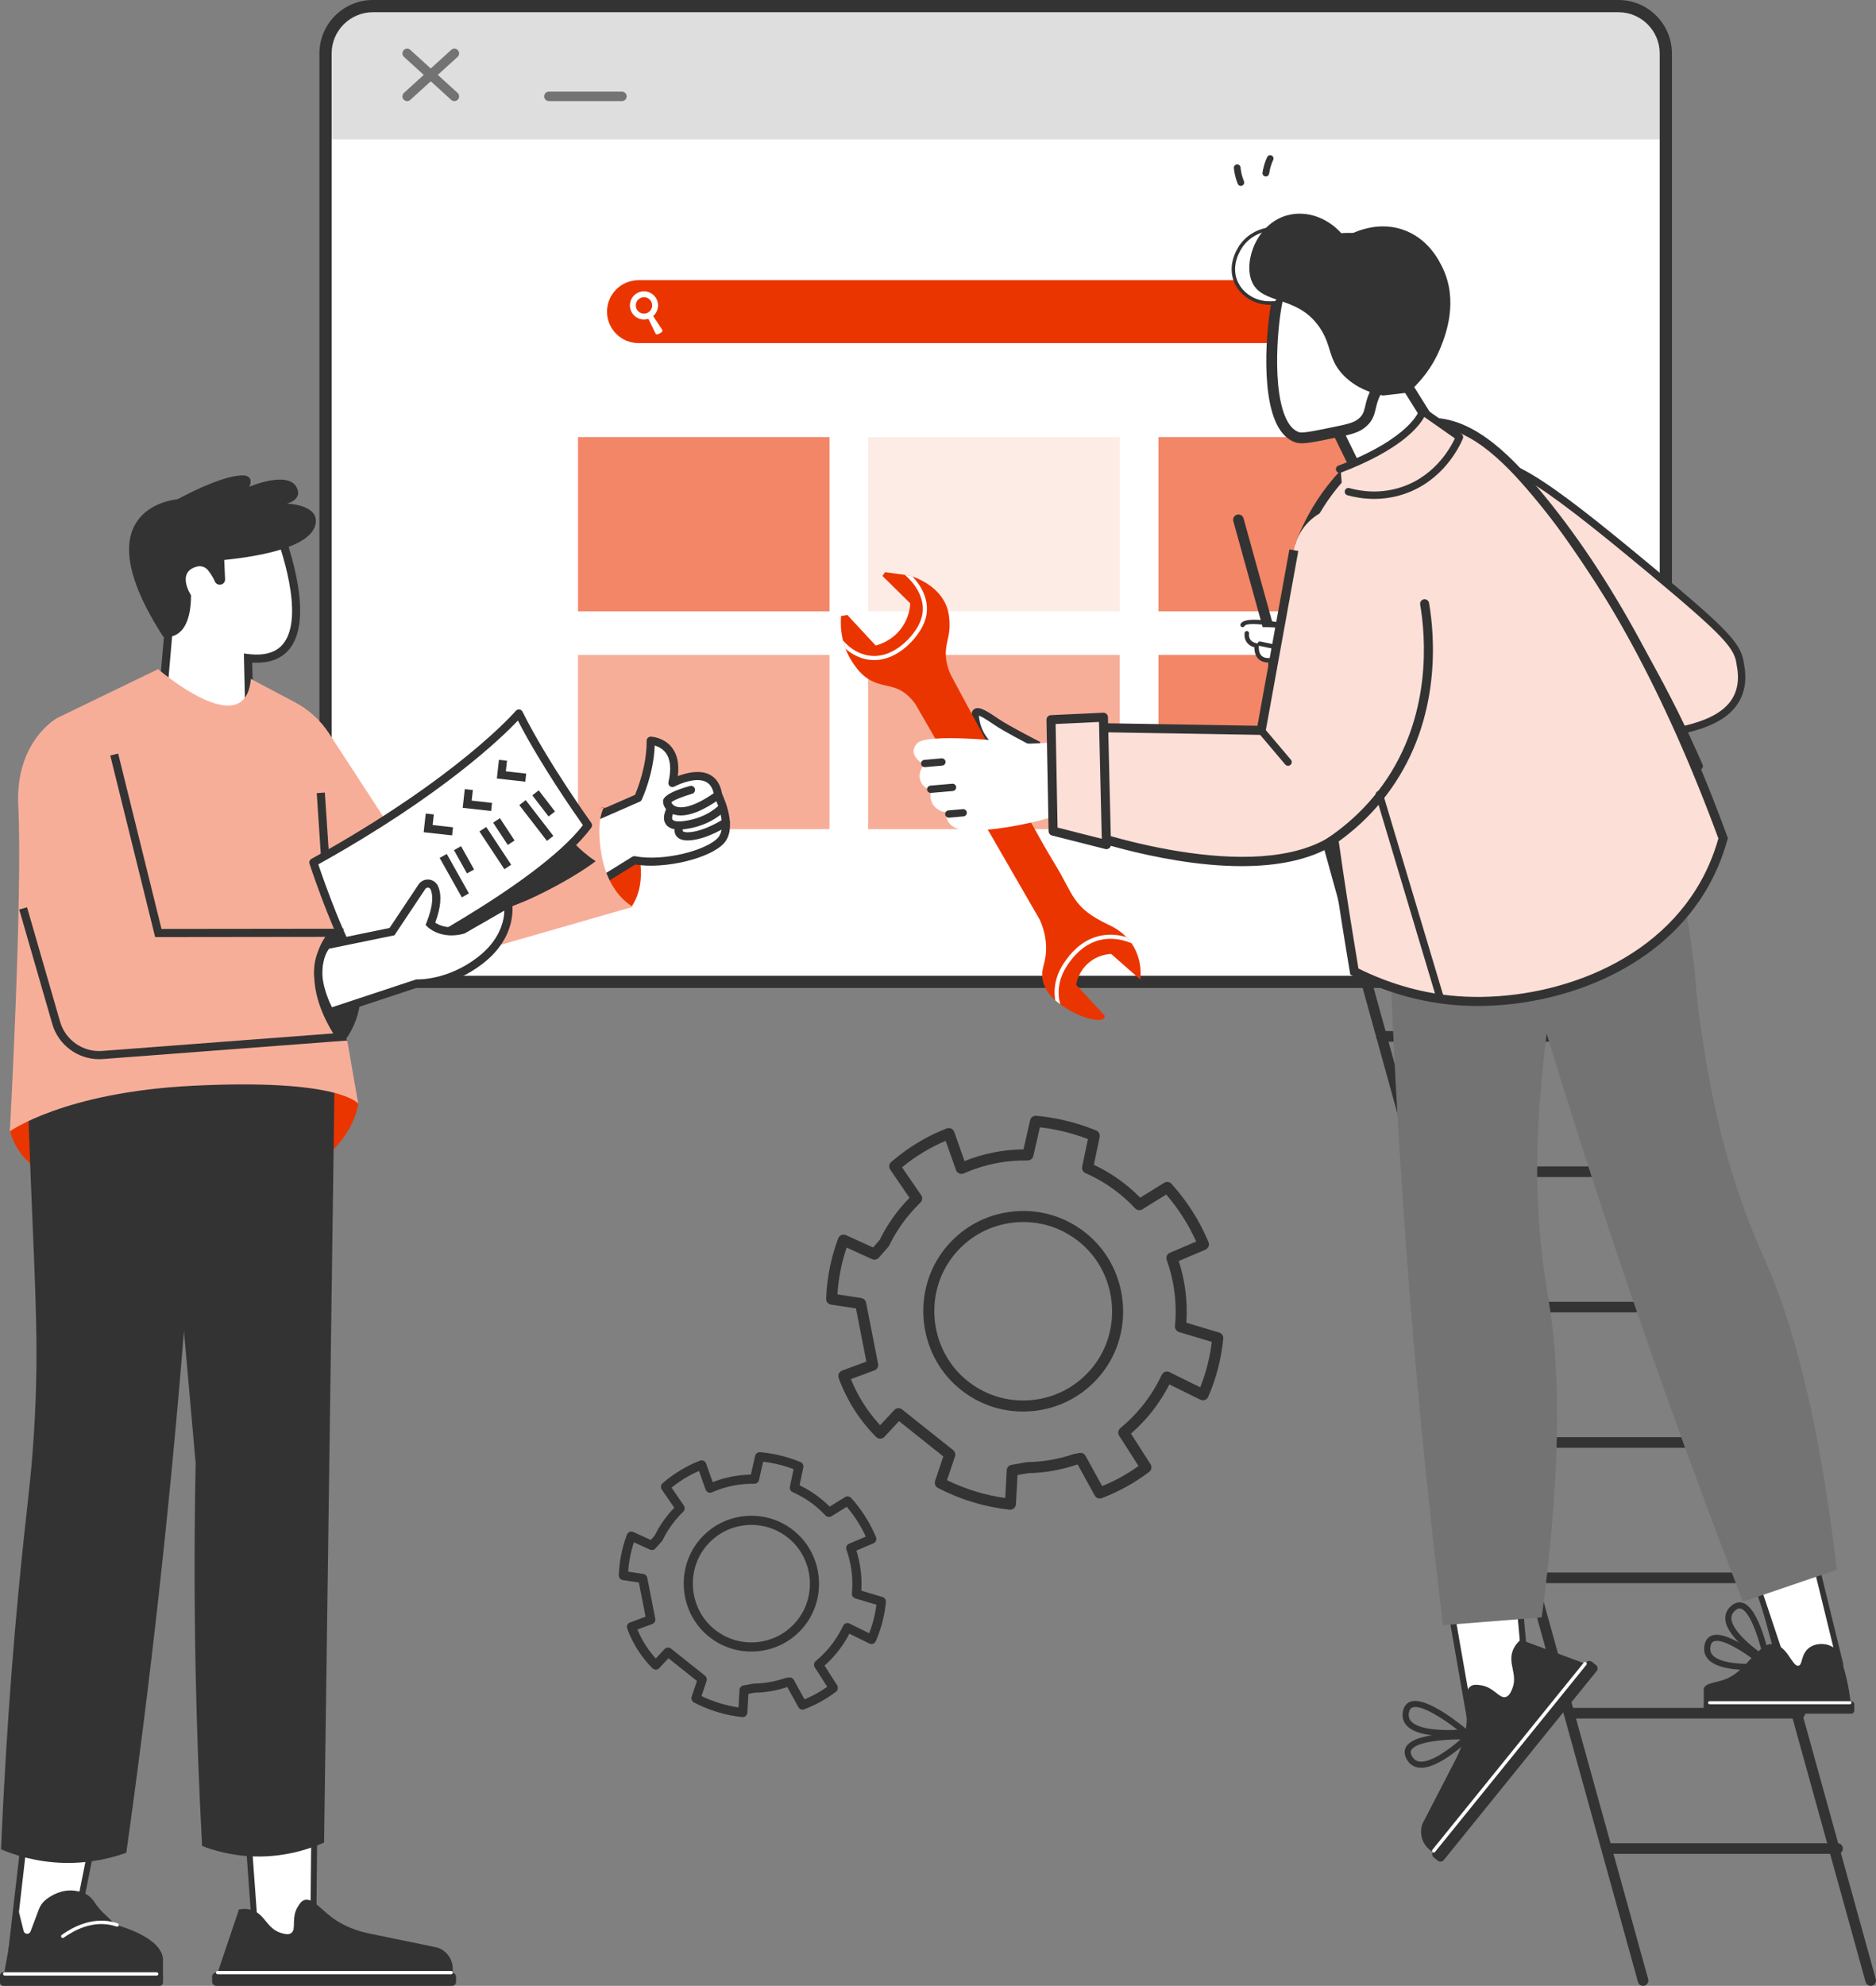 <svg xmlns="http://www.w3.org/2000/svg" id="b" width="623.112" height="659.195" viewBox="0 0 623.112 659.195"><rect x="0" y="0" width="623.112" height="659.195" fill="#808080" stroke="none"/><defs><style>.d{fill:#f7ae99;}.e{fill:#eb3500;}.f,.g{fill:#fff;}.h{fill:#f38666;}.i{fill:#fcdfd6;}.j{fill:#fdece6;}.k{fill:#737373;}.l{fill:#333;}.m{fill:#dedede;}.g{stroke:#333;stroke-miterlimit:10;stroke-width:3.6px;}</style></defs><g id="c"><g><g><rect class="f" x="108.122" y="2.03" width="445.179" height="323.896" rx="15.724" ry="15.724"></rect><path class="m" d="M108.122,17.754v28.509s445.179,0,445.179,0V17.754c0-8.69-7.034-15.724-15.724-15.724H123.846c-8.69,0-15.724,7.034-15.724,15.724Z"></path><path class="k" d="M182.319,33.563h24.255c.867,0,1.569-.703,1.569-1.57,0-.867-.702-1.57-1.569-1.57h-24.255c-.868,0-1.57,.703-1.57,1.57,0,.866,.702,1.57,1.57,1.57Z"></path><path class="k" d="M135.232,33.563c.377,0,.756-.135,1.056-.408l15.695-14.268c.641-.584,.689-1.577,.106-2.218-.585-.64-1.579-.688-2.218-.106l-15.695,14.268c-.641,.584-.689,1.577-.106,2.218,.31,.341,.735,.514,1.162,.514Z"></path><path class="k" d="M150.927,33.563c.427,0,.852-.173,1.162-.514,.583-.642,.535-1.634-.106-2.218l-15.695-14.268c-.641-.582-1.635-.534-2.218,.106-.583,.642-.535,1.634,.106,2.218l15.695,14.268c.3,.273,.679,.408,1.056,.408Z"></path><path class="l" d="M106.093,310.202V17.753C106.093,7.964,114.057,0,123.846,0h413.731c9.789,0,17.753,7.964,17.753,17.753V310.202c0,9.789-7.964,17.753-17.753,17.753H123.846c-9.789,0-17.753-7.964-17.753-17.753ZM123.846,4.059c-7.55,0-13.694,6.143-13.694,13.695V310.202c0,7.551,6.144,13.695,13.694,13.695h413.731c7.551,0,13.694-6.143,13.694-13.695V17.753c0-7.551-6.143-13.695-13.694-13.695H123.846Z"></path><rect class="j" x="288.381" y="145.108" width="83.543" height="57.838"></rect><rect class="h" x="191.985" y="145.108" width="83.543" height="57.838" transform="translate(467.512 348.054) rotate(-180)"></rect><rect class="d" x="288.381" y="217.405" width="83.543" height="57.838" transform="translate(660.305 492.648) rotate(-180)"></rect><rect class="d" x="191.985" y="217.405" width="83.543" height="57.838" transform="translate(467.512 492.648) rotate(-180)"></rect><path class="e" d="M212.067,113.892h236.171c5.767,0,10.443-4.675,10.443-10.443h0c0-5.767-4.676-10.443-10.443-10.443H212.067c-5.767,0-10.443,4.676-10.443,10.443h0c0,5.767,4.676,10.443,10.443,10.443Z"></path><rect class="h" x="384.777" y="145.108" width="83.543" height="57.838" transform="translate(853.097 348.054) rotate(-180)"></rect><rect class="h" x="384.777" y="217.405" width="83.543" height="57.838" transform="translate(853.097 492.648) rotate(-180)"></rect></g><path class="f" d="M219.987,109.524c-1.015-1.533-2.031-3.065-3.046-4.598,.702-.6,1.21-1.393,1.461-2.302,.332-1.203,.175-2.463-.441-3.549-.616-1.085-1.618-1.866-2.821-2.197-1.203-.332-2.463-.175-3.549,.441-1.085,.616-1.866,1.618-2.197,2.821s-.175,2.463,.441,3.549c.86,1.514,2.443,2.364,4.071,2.364,.486,0,.974-.085,1.449-.242,.804,1.658,1.608,3.316,2.413,4.974,.134,.276,.6,.304,1.026,.062l.721-.41c.427-.242,.642-.658,.472-.914Zm-3.462-7.417c-.194,.702-.649,1.286-1.282,1.646-.424,.241-.885,.355-1.341,.355-.95,0-1.873-.496-2.375-1.379-.359-.633-.451-1.368-.257-2.07,.193-.702,.649-1.286,1.282-1.646,.416-.236,.876-.356,1.341-.356,.243,0,.488,.033,.729,.099,.702,.194,1.286,.649,1.645,1.282,.359,.633,.451,1.368,.257,2.07Z"></path><g><path class="l" d="M621.35,659.195c.156,0,.314-.021,.472-.064,.937-.26,1.486-1.231,1.226-2.167L488.648,172.071c-.26-.937-1.232-1.483-2.168-1.226-.937,.26-1.486,1.23-1.226,2.168l134.4,484.892c.216,.781,.924,1.291,1.696,1.291Z"></path><path class="l" d="M545.743,659.195c.156,0,.314-.021,.472-.064,.937-.26,1.486-1.231,1.226-2.167L413.042,172.071c-.26-.937-1.23-1.483-2.167-1.226-.937,.26-1.486,1.23-1.226,2.168l134.4,484.892c.216,.781,.924,1.291,1.696,1.291Z"></path><path class="l" d="M421.318,210.978h76.369c.973,0,1.761-.788,1.761-1.761s-.788-1.761-1.761-1.761h-76.369c-.973,0-1.761,.788-1.761,1.761,0,.973,.788,1.761,1.761,1.761Z"></path><path class="l" d="M433.837,255.912h76.368c.973,0,1.761-.788,1.761-1.761,0-.973-.788-1.761-1.761-1.761h-76.368c-.973,0-1.761,.788-1.761,1.761,0,.973,.788,1.761,1.761,1.761Z"></path><path class="l" d="M446.356,300.847h76.369c.973,0,1.761-.788,1.761-1.761s-.788-1.761-1.761-1.761h-76.369c-.973,0-1.761,.788-1.761,1.761,0,.973,.788,1.761,1.761,1.761Z"></path><path class="l" d="M458.874,345.782h76.369c.973,0,1.761-.788,1.761-1.761,0-.973-.788-1.761-1.761-1.761h-76.369c-.973,0-1.761,.788-1.761,1.761,0,.973,.788,1.761,1.761,1.761Z"></path><path class="l" d="M471.393,390.717h76.368c.973,0,1.761-.789,1.761-1.761,0-.973-.788-1.761-1.761-1.761h-76.368c-.973,0-1.761,.789-1.761,1.761,0,.973,.788,1.761,1.761,1.761Z"></path><path class="l" d="M483.912,435.651h76.369c.973,0,1.761-.789,1.761-1.761,0-.973-.788-1.761-1.761-1.761h-76.369c-.973,0-1.761,.789-1.761,1.761,0,.973,.788,1.761,1.761,1.761Z"></path><path class="l" d="M496.43,480.586h76.369c.973,0,1.761-.789,1.761-1.761,0-.973-.788-1.761-1.761-1.761h-76.369c-.973,0-1.761,.789-1.761,1.761,0,.973,.788,1.761,1.761,1.761Z"></path><path class="l" d="M508.949,525.52h76.368c.973,0,1.761-.789,1.761-1.761,0-.973-.788-1.761-1.761-1.761h-76.368c-.973,0-1.761,.789-1.761,1.761,0,.973,.788,1.761,1.761,1.761Z"></path><path class="l" d="M521.468,570.455h76.369c.973,0,1.761-.789,1.761-1.761,0-.973-.788-1.761-1.761-1.761h-76.369c-.973,0-1.761,.789-1.761,1.761s.788,1.761,1.761,1.761Z"></path><path class="l" d="M533.986,615.39h76.369c.973,0,1.761-.789,1.761-1.761,0-.973-.788-1.761-1.761-1.761h-76.369c-.973,0-1.761,.789-1.761,1.761s.788,1.761,1.761,1.761Z"></path><path class="f" d="M344.251,247.008s-9.565-4.871-13.147-7.297c-3.582-2.427-7.165-4.853-7.182-2.453-.018,2.4,1.138,8.409,7.111,12.053,5.974,3.644,13.147,7.297,13.218-2.303Z"></path><path class="l" d="M330.402,250.345c-6.12-3.734-7.714-9.989-7.692-13.096,.009-1.229,.662-1.755,1.05-1.959,1.596-.842,3.97,.671,8.023,3.418,3.479,2.356,12.923,7.172,13.018,7.22l.667,.34-.005,.749c-.026,3.508-.94,5.715-2.794,6.746-.738,.411-1.56,.589-2.44,.589-2.951,0-6.554-2.01-9.827-4.007Zm.022-9.631c-1.593-1.08-4.13-2.798-5.284-3.164,.064,1.363,.686,7.165,6.523,10.727,2.266,1.383,7.574,4.622,9.826,3.369,1.084-.604,1.441-2.332,1.526-3.909-2.274-1.17-9.51-4.935-12.593-7.023Z"></path><path class="e" d="M279.977,212.54c.209,.907,.5,1.85,.872,2.815,.575,1.526,1.354,3.108,2.409,4.648,1.2,1.745,2.632,3.851,5.331,5.502,4.434,2.715,8.084,1.531,12.228,4.781,1.683,1.333,2.773,2.765,3.383,3.704l41.176,71.343c.849,1.897,1.855,4.745,2.06,8.275,.341,6.039-2.036,7.859-1.021,12.077,.654,2.72,2.31,4.787,4.087,6.368,.56,.502,1.129,.937,1.683,1.333,.887,.644,1.728,1.171,2.417,1.599,4.575,2.867,11.046,4.592,12.128,2.949,.184-.29,.178-.635,.139-.873l-9.432-10.165c.173-.981,.902-4.469,4.081-7.224,3.089-2.684,6.535-2.964,7.558-3.006,3.216,2.834,6.444,5.654,9.66,8.488,0,0,1.068-6.315-2.903-12.023-.491-.705-1.061-1.393-1.696-2.065-1.451-1.479-3.324-2.868-5.742-4.002-12.418-5.836-11.528-9.785-18.43-20.938-6.917-11.167-34.031-61.853-34.031-61.853-1.349-2.776-1.701-5.086-1.775-6.693-.191-4.25,1.476-6.164,1.225-11.036-.069-1.274-.169-3.119-.962-5.22-2.422-6.352-8.99-9.137-11.323-9.942-.448-.162-.732-.24-.813-.262-.352-.101-.526-.131-1.76-.304-1.1-.153-3.004-.409-6.558-.882l-.864,1.245,9.241,9.11c-.081,1.442-.472,4.792-2.836,8.088-3.07,4.267-7.366,5.565-8.652,5.902-3.139-3.384-6.278-6.768-9.418-10.152l-2.096,.38c-.113,1.59-.204,4.577,.636,8.033Z"></path><path class="f" d="M350.283,330.001c.025,.704,.089,1.393,.218,2.052,.56,.502,1.129,.937,1.683,1.333-.311-1.061-.506-2.209-.546-3.432-.179-5.249,2.467-8.987,3.346-10.219l.087-.124c2.845-4.002,6.234-6.542,10.095-7.524,3.44-.879,7.19-.47,10.667,1.045-.491-.705-1.061-1.393-1.696-2.065-3.085-.924-6.302-1.069-9.308-.293-4.176,1.065-7.836,3.78-10.865,8.058l-.086,.125c-.94,1.316-3.797,5.332-3.594,11.045Z"></path><path class="f" d="M279.977,212.54c.209,.907,.5,1.85,.872,2.815,2.306,2.018,5.067,3.333,8.041,3.677,.75,.079,1.483,.106,2.2,.067,7.141-.388,12.173-6.519,13.179-7.851,1.007-1.306,3.344-4.375,3.588-8.462,.238-3.954-1.539-7.997-4.759-11.403-.448-.162-.732-.24-.813-.262-.352-.101-.526-.131-1.76-.304,3.965,3.392,6.223,7.716,5.97,11.884-.213,3.686-2.3,6.422-3.295,7.727-1.044,1.375-6.602,8.12-14.157,7.252-3.496-.396-6.688-2.299-9.066-5.139Z"></path><path class="f" d="M303.433,249.107s.08-1.224,1.218-2.391c3.323-3.408,29.68-.692,37.174,.145h0l20.435-.919,6.996,27.653-20.405-2.193c-4.512,1.276-14.688,3.955-25.213,4.256-2.738,.078-6.471,.024-8.382-2.462-.93-1.209-1.141-2.618-1.173-3.609-.274-.024-2.812-.294-4.228-2.603-1.31-2.137-.621-4.326-.519-4.632-1.949-.455-3.45-1.982-3.819-3.883-.5-2.573,1.349-4.408,1.481-4.535-.788-.488-3.722-2.406-3.565-4.827Z"></path><path class="l" d="M307.141,254.654c.035,0,.071-.002,.107-.005l5.703-.498c.667-.058,1.16-.645,1.102-1.312-.059-.667-.653-1.157-1.312-1.102l-5.704,.498c-.667,.059-1.16,.646-1.102,1.313,.055,.63,.584,1.106,1.206,1.106Z"></path><path class="l" d="M309.126,263.209c.035,0,.07-.002,.105-.005l7.253-.625c.666-.057,1.16-.645,1.103-1.311-.057-.666-.628-1.161-1.311-1.103l-7.252,.625c-.667,.057-1.161,.645-1.103,1.311,.054,.632,.584,1.108,1.206,1.108Z"></path><path class="l" d="M315.141,271.43c.036,0,.074-.002,.111-.005l4.778-.421c.666-.06,1.158-.649,1.097-1.315-.06-.666-.655-1.162-1.315-1.098l-4.78,.421c-.667,.06-1.158,.65-1.097,1.316,.057,.629,.585,1.102,1.205,1.102Z"></path><path class="l" d="M349.617,271.061c.337,0,.668-.156,.88-.451,.376-.524,1.11-2.593-.188-10.474-.097-.588-.653-.99-1.242-.891-.589,.097-.988,.653-.891,1.242,1.151,6.99,.575,8.771,.503,8.956-.272,.475-.146,1.087,.308,1.414,.191,.137,.411,.203,.629,.203Z"></path><path class="l" d="M586.4,552.235c-.52-.325-12.732-8.026-13.327-14.588-.156-1.727,.452-3.23,1.807-4.465,1.621-1.479,3.098-1.416,4.048-1.098,5.451,1.796,8.66,17.327,9.009,19.091,.078,.397-.087,.804-.42,1.034-.173,.12-.375,.18-.577,.18-.187,0-.374-.052-.538-.155Zm-10.15-17.55c-.872,.795-1.249,1.704-1.151,2.779,.347,3.833,6.38,8.876,10.307,11.657-1.47-6.149-4.254-14.162-7.115-15.106-.135-.045-.298-.083-.489-.083-.39,0-.901,.161-1.552,.754Z"></path><path class="l" d="M567.468,550.91c-1.194-1.259-1.649-2.814-1.352-4.622,.355-2.163,1.552-3.028,2.494-3.373,5.391-1.972,17.54,8.221,18.908,9.388,.308,.264,.431,.684,.311,1.072-.119,.387-.456,.667-.86,.711-.243,.027-2.67,.287-5.79,.287-4.705,0-10.984-.592-13.711-3.464Zm1.84-6.086c-.407,.15-.973,.497-1.186,1.792-.191,1.165,.077,2.111,.82,2.894,2.648,2.791,10.506,3.008,15.315,2.752-4.966-3.912-12.128-8.468-14.949-7.437Z"></path><path class="f" d="M599.469,504.147l11.865,48.478c-1.573,4.651-5.607,7.802-9.777,7.851-5.534,.065-10.907-5.334-10.584-12.352-5.608-16.791-11.217-33.582-16.825-50.373l25.322,6.396Z"></path><path class="l" d="M593.682,557.918c-2.446-2.533-3.772-6.043-3.653-9.659l-16.771-50.21c-.109-.326-.031-.684,.202-.935,.233-.252,.584-.354,.917-.272l25.322,6.396c.337,.086,.599,.349,.681,.687l11.865,48.478c.042,.172,.035,.354-.023,.524-1.673,4.943-6.055,8.433-10.655,8.487-.036,.001-.073,.001-.109,.001-2.796,0-5.625-1.27-7.777-3.497Zm5.011-52.999l-23.112-5.839,16.282,48.747c.037,.11,.053,.225,.048,.341-.146,3.164,.991,6.243,3.121,8.446,1.799,1.862,4.137,2.925,6.427,2.925h.087c3.741-.045,7.33-2.894,8.812-6.961l-11.665-47.659Z"></path><rect class="l" x="565.914" y="564.692" width="49.985" height="4.165" rx="1.01" ry="1.01"></rect><path class="l" d="M607.568,566.775h-41.654c0-1.736,0-3.471,0-5.207,0-.536-.088-.733,0-1.041,.508-1.773,3.666-1.96,6.235-2.774,1.858-.589,4.446-1.834,7.2-4.8,5.046-5.433,6.871-6.868,8.368-7.16,.317-.062,.708-.09,1.232-.04,4.723,.455,6.35,7.578,8.4,7.2,1.457-.269,.739-3.884,3.6-6,1.856-1.373,4.075-1.269,4.8-1.2,2.734,.261,4.398,1.964,4.8,2.4,.812,2.104,1.595,4.445,2.277,7.01,1.138,4.28,1.735,8.212,2.03,11.613h-7.289Z"></path><path class="f" d="M567.837,565.713h46.62c.276,0,.5-.224,.5-.5,0-.277-.224-.5-.5-.5h-46.62c-.276,0-.5,.224-.5,.5,0,.277,.224,.5,.5,.5Z"></path><path class="f" d="M479.891,522.67l9.317,53.289c3.586,3.933,8.961,5.305,13.123,3.539,5.522-2.343,8.507-10.041,5.132-16.868-1.739-19.11-3.479-38.219-5.218-57.329l-22.354,17.369Z"></path><path class="l" d="M488.457,576.645c-.13-.143-.217-.32-.25-.511l-9.317-53.289c-.065-.37,.08-.746,.377-.977l22.354-17.369c.294-.227,.689-.279,1.029-.13,.341,.149,.574,.471,.608,.84l5.201,57.143c1.692,3.538,1.904,7.6,.577,11.178-1.182,3.189-3.481,5.705-6.307,6.905-1.324,.561-2.753,.831-4.209,.831-3.594,0-7.35-1.647-10.063-4.621Zm-7.459-53.547l9.16,52.389c3.241,3.393,8.043,4.662,11.777,3.075,2.313-.981,4.207-3.074,5.195-5.739,1.155-3.114,.945-6.665-.577-9.743-.056-.111-.09-.233-.101-.357l-5.049-55.478-20.403,15.854Z"></path><path class="l" d="M488.507,559.726c-2.28,1.506-1.183,5.861-1.293,10.57-.073,3.116-.703,7.65-3.423,13.202-3.777,7.305-7.554,14.611-11.331,21.916-.226,.625-.797,2.459-.176,4.688,.42,1.508,1.299,2.888,2.575,3.921l2.756,2.23,51.121-63.177-23.638-8.754c-1.557,1.318-2.252,2.61-2.599,3.495-1.784,4.545,1.791,8.055-.248,12.867-.466,1.1-1.016,2.331-2.13,2.632-2.234,.605-3.886-3.331-8.44-3.925-1.12-.146-2.228-.291-3.175,.335Z"></path><path class="l" d="M467.308,572.878c-1.197-1.256-1.654-2.811-1.36-4.621,.352-2.165,1.548-3.031,2.489-3.376,5.386-1.982,17.552,8.195,18.922,9.362,.309,.262,.431,.683,.313,1.071-.118,.387-.456,.667-.858,.712-.245,.028-2.713,.295-5.872,.295-4.695,0-10.917-.592-13.633-3.444Zm1.83-6.088c-.407,.149-.972,.498-1.183,1.793-.189,1.165,.08,2.111,.824,2.892,2.654,2.789,10.517,2.99,15.319,2.731-4.973-3.907-12.136-8.451-14.961-7.416Z"></path><path class="l" d="M471.156,586.751c-1.717-.243-3.04-1.179-3.932-2.781-1.066-1.916-.666-3.336-.142-4.192,2.998-4.893,18.851-4.458,20.648-4.392,.405,.015,.763,.268,.91,.646,.148,.379,.057,.808-.231,1.092-.417,.412-9.851,9.688-16.379,9.688-.298,0-.591-.02-.875-.061Zm-2.34-5.91c-.226,.369-.453,.994,.185,2.14,.574,1.031,1.372,1.606,2.44,1.758,3.818,.525,10.102-4.177,13.709-7.361-6.323,.021-14.761,.894-16.334,3.463Z"></path><rect class="l" x="461.412" y="582.406" width="83.527" height="4.515" rx="1.36" ry="1.36" transform="translate(1274.195 561.279) rotate(128.979)"></rect><path class="f" d="M476.215,614.958c.165,0,.328-.071,.44-.21l50.286-62.145c.196-.243,.158-.598-.084-.793-.242-.2-.597-.161-.794,.083l-50.287,62.145c-.196,.243-.158,.598,.084,.793,.104,.085,.23,.126,.354,.126Z"></path><path class="k" d="M490.14,261.158c11.499,42.51,24.584,86.743,39.502,132.442,15.866,48.602,32.434,94.656,49.282,138.089,10.391-3.54,20.783-7.079,31.174-10.619-6.305-53.798-15.623-84.015-23.513-101.975-1.842-4.194-6.864-15.133-11.624-30.831-5.523-18.213-8.007-33.967-9.701-44.954-2.76-17.904-1.292-15.732-3.965-33.089-3.302-21.436-5.471-34.822-13.039-49.779-5.354-10.58-11.51-18.193-15.603-22.742-14.171,7.82-28.341,15.639-42.512,23.459Z"></path><path class="k" d="M460.024,255.403c.646,44.033,2.403,90.128,5.575,138.095,3.374,51.015,8.056,99.734,13.658,145.982,10.944-.864,21.887-1.728,32.831-2.592,7.175-53.689,5.606-85.271,2.396-104.623-.75-4.519-2.914-16.36-3.651-32.747-.855-19.012,.628-34.893,1.699-45.957,1.746-18.031,2.633-15.564,4.328-33.044,2.094-21.588,3.297-35.095-.344-51.458-2.575-11.574-6.661-20.472-9.504-25.891-15.663,4.078-31.326,8.157-46.988,12.235Z"></path><path class="l" d="M564.22,266.039s9.469,2.558,7.701,11.894c-1.768,9.336-56.68,33.752-56.68,33.752l-70.347-154.516c8.241-1.986,16.481-3.972,24.722-5.958,15.936-3.841,32.479,3.405,40.462,17.723,18.047,32.369,36.095,64.737,54.142,97.106Z"></path><path class="f" d="M458.401,231.546c-5.308-4.121-11.393-8.738-11.393-8.738l-17.857-1.409c-1.916-.151-3.138,2.003-2.025,3.57h0c.617,.869,1.564,1.448,2.619,1.602l14.036,2.045,12.519,10.13h0c3.64-.339,4.99-4.959,2.101-7.201Z"></path><path class="f" d="M461.577,234.998c-.422-.819-19.137-15.021-19.137-15.021l-17.857-1.409c-1.916-.151-3.138,2.003-2.025,3.57h0c.617,.869,1.564,1.448,2.619,1.602l14.036,2.045,12.519,10.13,9.845-.918Z"></path><path class="f" d="M456.986,230.107c-.422-.819-19.137-15.021-19.137-15.021l-17.857-1.409c-1.916-.151-3.138,2.003-2.025,3.57h0c.617,.869,1.564,1.448,2.619,1.602l14.036,2.045,12.519,10.13,9.845-.918Z"></path><path class="l" d="M448.868,231.602c.244,0,.483-.121,.624-.343,.219-.344,.116-.8-.228-1.018l-15.196-9.629-11.421-1.78c-.401-.058-.781,.213-.843,.616-.063,.403,.213,.781,.616,.843l11.117,1.732,14.937,9.465c.122,.078,.259,.115,.394,.115Z"></path><path class="f" d="M456.867,246.441c-.944-.022-1.942-.088-2.986-.224-6.971-.898-11.963-4.09-14.496-6.009-5.227-2.905-13.837-8.514-12.906-10.973,.523-1.399,4.121-1.739,6.578-1.315,2.899,.497,4.772,2.041,6.399,2.685l.004,.008s.008-.004,.021,0c.779,.324,1.513,.423,2.264,.088,.049-.025,.094-.038,.143-.084,2.096,.185,5.318,.868,8.794,3.089,4.464,2.852,7.034,8.608,6.185,12.735Z"></path><path class="f" d="M466.095,233.708l-25.416-23.188c-21.842-3.641-25.875-2.291-26.387-.922-.412,1.101,.024,2.06,.024,2.06,.728,1.6,3.224,1.891,4.145,2.011,3.603,.468,10.127,1.804,19.032,3.747,.231,.635,.567,1.547,.986,2.638,.615,1.603,1.474,3.775,2.451,6.049,1.126,2.621,2.899,5.47,6.248,11.126,2.635,4.45,3.376,7.334,5.907,8.542,1.717,.82,3.507,.884,3.507,.883,1.402,.05,2.526-.255,3.209-.497,.825-.404,4.405-2.27,5.893-6.5,.906-2.575,.62-4.842,.4-5.951Z"></path><path class="l" d="M443.932,231.66c.114,0,.229-.026,.337-.082,.362-.187,.505-.632,.318-.994l-5.899-11.454c-.724-1.405-2.026-2.397-3.572-2.721l-16.502-3.462c-.403-.082-.79,.172-.874,.571-.084,.399,.172,.79,.571,.874l16.502,3.462c1.11,.233,2.044,.944,2.563,1.952l5.899,11.454c.131,.254,.389,.4,.657,.4Z"></path><path class="l" d="M464.894,230.992c.195,0,.389-.077,.534-.228,.282-.295,.271-.762-.024-1.044-2.111-2.014-20.73-19.689-24.546-20.12-.827-.093-2.714-.478-5.102-.965-14.29-2.913-22.297-4.022-23.675-1.54-.198,.356-.07,.806,.286,1.004,.356,.198,.806,.069,1.004-.287,1.117-2.006,16.354,1.1,22.09,2.27,2.424,.495,4.339,.885,5.231,.986,2.5,.282,15.858,12.246,23.691,19.72,.143,.137,.326,.204,.51,.204Z"></path><path class="l" d="M455.041,246.831c1.161,0,1.829-.125,1.918-.143,.399-.08,.657-.467,.578-.866-.078-.399-.467-.664-.865-.582-.072,.012-7.2,1.29-17.423-5.643-.979-.664-2.06-1.369-3.168-2.091-3.562-2.323-10.193-6.647-9.657-8.029,.234-.605,2.439-.995,4.718-.833,1.467,.104,2.436,.496,4.04,1.146,.428,.173,.896,.363,1.423,.567,2.238,.867,4.592,1.62,6.997,2.24l9.124,2.394c.394,.101,.798-.132,.902-.527,.103-.394-.132-.798-.527-.902l-9.127-2.394c-2.353-.606-4.651-1.342-6.836-2.188-.519-.201-.98-.387-1.402-.558-1.68-.681-2.789-1.131-4.49-1.251-1.258-.091-5.425-.223-6.199,1.773-.903,2.33,3.261,5.256,10.227,9.799,1.1,.717,2.173,1.417,3.146,2.077,7.706,5.226,13.71,6.011,16.62,6.011Z"></path><path class="l" d="M425.782,224.569c.332,0,.634-.226,.716-.564,.097-.396-.146-.795-.541-.892-.655-.161-2.479-.83-3.044-1.978-.252-.511-.233-1.08,.058-1.738,.112-.254,.072-.55-.104-.766-.176-.215-.459-.314-.73-.253-.016,.002-1.86,.38-3.012-.613-.761-.657-1.092-1.812-.987-3.43,.026-.393-.262-.737-.654-.782-.298-.036-2.933-.441-2.613-3.278,.046-.405-.246-.771-.651-.816-.396-.044-.77,.245-.816,.651-.257,2.275,.841,3.501,1.808,4.129,.509,.331,1.033,.526,1.431,.639-.004,1.791,.509,3.139,1.527,4.013,.99,.85,2.23,1.036,3.121,1.038-.09,.654,.01,1.278,.3,1.864,.988,2.002,3.894,2.726,4.017,2.756,.059,.015,.117,.021,.175,.021Z"></path><path class="i" d="M511.139,212.433s.004,.011,.023,.03c4.981,3.944,9.556,7.377,13.094,9.949,10.973,5.604,28.88,9.594,53.901-.77-.01-.224-.031-.444-.052-.664-.657-6.323-3.893-10.141-29.551-31.511-39.521-32.91-48.855-38.013-59.978-35.895-2.459,.472-11.928,2.279-14.719,8.866-5.462,12.921,18.61,35.16,37.282,49.994Z"></path><path class="l" d="M529.5,226.282c2.747,0,7.841-.599,16.881-3.282,.649-.193,1.02-.875,.827-1.525-.193-.649-.875-1.019-1.525-.827-14.324,4.251-18.043,3.023-18.079,3.01-.62-.223-1.325,.073-1.574,.681-.249,.608,.002,1.294,.598,1.569,.165,.076,.936,.374,2.872,.374Z"></path><path class="i" d="M525.478,202.63c-18.629,4.801-37.259,9.601-55.888,14.402,3.59,11.031,7.18,22.062,10.77,33.093,25.478-1.154,46.65-3.265,62.654-5.246,15.504-1.919,29.993-4.19,34.267-13.993,1.603-3.676,1.33-7.405,.818-10.045-2.74-3.859-7.356-9.211-14.511-13.429-16.525-9.742-33.779-5.885-38.109-4.782Z"></path><path class="l" d="M544.912,227.229c.707,0,1.413-.024,2.117-.073,.676-.047,1.185-.633,1.138-1.31-.047-.676-.627-1.176-1.31-1.138-18.993,1.315-40.552-17.771-40.768-17.964-.504-.452-1.281-.41-1.732,.095-.452,.504-.41,1.28,.095,1.732,.879,.788,21.05,18.657,40.459,18.657Z"></path><path class="l" d="M468.019,216.171l34.8-8.968c-24.06-20.345-34.185-35.562-30.092-45.243,2.017-4.762,7.267-7.989,15.619-9.593,11.896-2.264,22.156,3.817,60.992,36.158,25.077,20.886,29.134,25.194,29.948,32.003l.015,.08c.776,4,.474,7.623-.898,10.769-4.414,10.125-18.571,12.657-35.24,14.72-20.391,2.524-41.503,4.292-62.749,5.254l-.933,.042-11.462-35.222Zm108.848,4.791c-.629-5.643-3.387-9.138-29.099-30.552-40.096-33.389-48.604-37.604-58.975-35.63-9.32,1.79-12.653,5.414-13.806,8.137-3.672,8.686,7.128,23.879,31.233,43.937l1.842,1.533-36.901,9.509,10.075,30.962c20.868-.968,41.597-2.715,61.627-5.195,15.909-1.969,29.396-4.327,33.293-13.265,1.138-2.612,1.404-5.654,.789-9.046l-.078-.387Z"></path><path class="f" d="M471.926,212.04c2.993,14.211,5.987,28.423,8.98,42.634l-18.261,.776c-2.774-11.954-5.548-23.909-8.322-35.863,5.867-2.515,11.735-5.031,17.602-7.546Z"></path><path class="l" d="M452.896,218.862l19.921-8.54,9.587,45.516-20.725,.88-8.784-37.856Zm18.138-5.105l-15.283,6.552,7.859,33.871,15.797-.67-8.373-39.752Z"></path><path class="i" d="M572.335,278.273c-1.097,4.025-3.236,10.466-7.526,17.418-17.019,27.578-53.228,39.436-83.302,36.268-7.174-.756-18.53-2.843-31.66-9.448-3.554-21.167-6.848-43.071-9.804-65.684-3.42-26.161-6.16-51.533-8.326-76.042,2.23-5.904,6.621-15.273,15.22-24.196,5.207-5.403,14.663-15.216,26.296-16.296,13.653-1.268,25.703,9.911,36.835,23.128,30.055,35.682,50.428,82.631,62.266,114.852Z"></path><path class="l" d="M564.396,255.553c.163,0,.329-.033,.488-.102,.622-.27,.907-.993,.636-1.614-21.304-49.04-51.862-88.033-52.168-88.421-.418-.532-1.191-.624-1.723-.203-.531,.42-.623,1.191-.203,1.723,.304,.386,30.672,39.142,51.845,87.878,.2,.462,.652,.738,1.126,.738Z"></path><path class="l" d="M478.394,332.642c.117,0,.235-.016,.352-.052,.649-.195,1.018-.878,.824-1.527l-20.248-67.671c-.195-.649-.88-1.017-1.527-.824-.649,.195-1.018,.878-.824,1.527l20.248,67.671c.159,.532,.647,.875,1.175,.875Z"></path><path class="l" d="M481.35,333.451c-10.987-1.157-21.813-4.387-32.178-9.6l-.68-.342-.126-.751c-3.651-21.743-6.952-43.86-9.812-65.737-3.292-25.177-6.095-50.782-8.333-76.105l-.03-.341,.121-.321c3.534-9.36,8.764-17.672,15.546-24.709,5.26-5.458,15.049-15.615,27.236-16.747,14.865-1.383,27.616,11.182,38.122,23.656,23.733,28.176,44.77,66.969,62.528,115.301l.165,.449-.126,.463c-1.73,6.345-4.319,12.339-7.697,17.811-16.29,26.397-48.623,37.457-75.289,37.457-3.246,0-6.409-.164-9.447-.484Zm27.57-169.064c-10.005-11.879-22.046-23.861-35.548-22.6-11.076,1.028-20.363,10.664-25.354,15.842-6.419,6.66-11.388,14.519-14.775,23.366,2.228,25.169,5.017,50.614,8.288,75.636,2.822,21.588,6.075,43.412,9.669,64.876,9.832,4.851,20.077,7.864,30.463,8.957,27.099,2.857,64.276-7.057,81.867-35.563,3.145-5.096,5.576-10.667,7.228-16.565-17.601-47.794-38.405-86.128-61.839-113.95Z"></path><path class="i" d="M429.752,182.631l-10.85,59.81-67.748-1.112,1.066,32.501s67.939,26.003,94.823,1.857c20.856-18.733,25.675-68.288,26.788-89.568,.427-8.168-4.706-15.733-12.576-17.959-4.955-1.402-11.335-1.756-19.134,.612-6.392,1.94-11.175,7.286-12.367,13.858Z"></path><path class="l" d="M440.147,282.046c.276,0,.556-.076,.806-.236,8.277-5.279,15.279-11.871,20.813-19.592,17.166-23.948,14.737-51.369,12.895-62.046-.141-.816-.917-1.369-1.734-1.224-.817,.141-1.365,.917-1.224,1.734,1.777,10.306,4.128,36.761-12.377,59.788-5.31,7.408-12.035,13.737-19.988,18.809-.698,.446-.904,1.374-.458,2.073,.287,.449,.772,.694,1.267,.694Z"></path><path class="l" d="M427.826,254.21c.28,0,.561-.096,.792-.291,.517-.438,.581-1.212,.144-1.729l-8.923-10.541c-.436-.517-1.211-.582-1.729-.144-.517,.438-.581,1.212-.144,1.729l8.923,10.541c.243,.286,.589,.434,.937,.434Z"></path><path class="l" d="M349.603,239.804l1.152,35.077,.924,.348c1.896,.732,32.581,12.288,60.746,12.288,11.388,0,22.357-1.884,30.853-7.164-.156-1.08-.312-2.172-.468-3.264-25.921,17.544-81.266-1.476-89.127-4.32l-.972-29.917,67.442,1.116,11.076-61.07c-.984-.18-1.968-.36-2.952-.54l-10.62,58.562-68.054-1.116Z"></path><polygon class="i" points="349.095 238.897 366.5 238.083 367.504 280.379 349.787 275.89 349.095 238.897"></polygon><path class="l" d="M367.136,281.834l-17.718-4.489c-.656-.166-1.12-.751-1.132-1.427l-.692-36.993c-.015-.813,.619-1.489,1.43-1.528l17.405-.814c.406-.02,.798,.125,1.093,.401,.296,.275,.468,.659,.478,1.062l1.005,42.296c.011,.469-.198,.916-.565,1.209-.268,.215-.599,.328-.936,.328-.123,0-.247-.015-.369-.046Zm-16.513-41.505l.643,34.388,14.69,3.722-.922-38.784-14.412,.674Z"></path><path class="f" d="M446.185,125.855c1.076,.647,2.463,.515,3.403-.319,.001-.001,.003-.002,.004-.003,1.982-1.791,2.289-4.113,2.412-4.998,.04-.298,.561-4.745-2.571-7.588-.566-.522-1.18-1.073-2.012-1.279-1.867-.428-4.239,1.004-6.428,3.776l.015,.006s-.008,7.288,5.178,10.405Z"></path><path class="g" d="M440.533,135.427l.505,1.06,2.218,4.546,.877,1.776,2.85,5.83,2.394,4.86,1.215,2.478,.53,1.092,2.022,4.144c1.253,.349,8.974,2.362,15.827-2.929,6.915-5.343,7.578-13.947,7.67-15.334-3.361-5.387-6.718-10.763-10.08-16.15-1.472-2.365-2.961-4.737-4.433-7.102-1.493-2.384-2.97-4.761-4.463-7.145-4.779,6.387-9.57,12.779-14.361,19.171-.913,1.239-1.848,2.459-2.773,3.703Z"></path><path class="l" d="M446.866,122.586c.015-.009,.03-.019,.045-.031,.451-.347,2.688-2.206,2.394-4.762-.133-1.174-.57-1.982-1.301-2.4-1.248-.718-3.111-.122-4.42,1.413-.204,.239-.176,.598,.063,.803,.239,.204,.598,.178,.804-.063,1.031-1.207,2.33-1.542,2.986-1.165,.398,.229,.645,.747,.736,1.541,.229,1.989-1.733,3.558-1.957,3.73-.25,.192-.296,.55-.105,.799,.181,.235,.508,.29,.754,.136Z"></path><path class="i" d="M445.942,164.134l-.648-8.54s20.189-7.346,27.659-18.617l11.06,6.429s-9.72,26.903-38.071,20.729Z"></path><path class="l" d="M456.407,165.612c3.113,0,6.574-.454,10.206-1.705,12.459-4.293,17.9-15.073,19.271-18.275,.267-.623-.022-1.344-.645-1.611-.625-.265-1.344,.022-1.611,.645-1.27,2.967-6.31,12.957-17.814,16.921-7.082,2.439-13.482,1.587-17.605,.444-.655-.181-1.33,.201-1.51,.854-.182,.653,.201,1.329,.854,1.51,2.35,.653,5.386,1.216,8.855,1.216Z"></path><path class="l" d="M444.946,156.968c.145,0,.293-.026,.437-.08,19.872-7.571,25.927-15.262,27.682-18.487l10.779,7.545c.556,.389,1.321,.254,1.709-.301,.388-.555,.254-1.32-.301-1.709l-13.462-9.423-.432,1.73c-.022,.075-2.806,9.193-26.847,18.351-.633,.241-.951,.95-.71,1.583,.187,.49,.653,.79,1.147,.79Z"></path><path class="l" d="M419.386,57.811c.125,.389,.461,.694,.893,.759,.606,.091,1.171-.327,1.262-.934,.068-.455,.158-.937,.278-1.44,.254-1.062,.615-2.11,1.074-3.115,.255-.558,.008-1.217-.549-1.471-.558-.255-1.216-.009-1.471,.549-.518,1.135-.926,2.32-1.214,3.521-.136,.569-.238,1.112-.315,1.627-.026,.175-.01,.346,.041,.503Z"></path><path class="l" d="M410.646,59.717c.147,.457,.304,.888,.467,1.293,.229,.568,.876,.844,1.444,.615,.569-.229,.841-.885,.615-1.444-.172-.427-.333-.885-.488-1.382-.319-1.048-.538-2.134-.651-3.23-.065-.614-.607-1.054-1.217-.991-.61,.062-1.054,.607-.991,1.217,.126,1.239,.374,2.468,.736,3.652,.027,.091,.056,.181,.084,.271Z"></path><path class="g" d="M423.534,103.785c-1.784,12.243-2.754,37.772,7.23,41.342,1.734,.62,5.005-.09,11.513-1.409,5.16-1.046,7.74-1.569,9.67-2.986,4.548-3.34,1.878-6.641,6.5-12.906,4.246-5.757,9.409-6.914,11.184-13.793,.045-.175,.139-.629,.324-1.586,1.754-9.048,3.431-17.701-2.017-24.894-7.057-9.316-20.246-8.496-21.638-8.388-2.21,.171-9.958,.888-15.951,7.039-2.345,2.407-5.197,6.473-6.815,17.581Z"></path><g><path class="f" d="M421.881,76.703l2.546,21.113s.049,2.144-1.44,2.211-7.092-.022-9.063-2.06c-1.971-2.038-4.61-5.111-4.41-7.784,.2-2.673,.742-7.401,4.109-10.356,3.367-2.955,6.661-4.144,8.258-3.124Z"></path><path class="l" d="M427.323,71.535c-9.811,2.849-14.269,14.93-11.606,21.716,3.201,8.158,15.044,4.461,22.553,15.384,4.274,6.217,2.696,10.701,8.197,16.17,4.129,4.105,9.216,5.752,12.906,6.5,2.809-.333,5.617-.667,8.426-1.001,2.91-2.561,7.78-7.55,10.83-15.3,1.476-3.751,5.917-15.036,.477-26.205-1.162-2.385-4.751-9.757-13.29-12.607-9.472-3.161-17.833,1.796-19.172,2.619-4.777-6.376-12.56-9.239-19.322-7.276Z"></path><path class="l" d="M410.026,93.883c2.124,4.8,7.368,7.728,13.056,7.284l-.096-1.14c-5.196,.408-9.984-2.244-11.916-6.612-2.472-5.592,1.2-10.872,1.956-11.868,4.056-5.328,10.608-5.184,11.352-5.16l.048-1.14c-.792-.024-7.896-.18-12.312,5.604-.828,1.092-4.824,6.84-2.088,13.032Z"></path></g></g><path class="l" d="M232.45,484.879c.73-.301,1.594-.003,1.981,.708,.038,.071,.071,.144,.098,.22l2.19,6.19c4.065-1.596,8.322-2.434,12.681-2.498l1.419-6.238c.172-.742,.913-1.28,1.675-1.214h0c1.984,.178,3.94,.482,5.802,.902,2.583,.563,5.136,1.365,7.595,2.386,.643,.27,1.051,1.002,.945,1.69-.004,.026-.009,.052-.014,.078-.414,1.98-.828,3.955-1.244,5.93,2.681,1.287,5.201,2.903,7.505,4.816,.871,.726,1.705,1.485,2.488,2.268,1.703-1.055,3.409-2.108,5.136-3.174,.024-.014,.047-.028,.071-.042,.622-.339,1.45-.191,1.923,.328h0c3.487,3.87,6.265,8.247,8.258,13.01h0c.164,.392,.165,.822,.004,1.212-.152,.367-.471,.688-.838,.843l-5.678,2.419c1.354,4.279,1.913,8.829,1.631,13.301l7.064,2.116c.031,.01,.063,.02,.093,.032,.646,.24,1.087,.943,1.021,1.628-.438,4.517-1.568,8.886-3.358,12.986-.169,.401-.497,.712-.909,.862-.39,.142-.858,.113-1.234-.069l-6.627-3.265c-1.198,2.314-2.65,4.504-4.329,6.527-1.201,1.446-2.522,2.806-3.937,4.057l4.207,6.569c.423,.666,.264,1.615-.37,2.097-3.209,2.438-6.77,4.41-10.647,5.883-.383,.126-.841,.092-1.201-.09-.276-.14-.512-.373-.664-.647h0s-3.679-6.688-3.679-6.688c-3.498,1.177-7.143,1.81-10.838,1.885l-2.085,.365-.341,6.231c-.014,.421-.197,.817-.512,1.104-.322,.294-.794,.447-1.227,.399-5.601-.617-10.988-2.252-16.01-4.859h0c-.571-.302-.921-.979-.831-1.622,.013-.092,.034-.183,.064-.271l1.765-5.254-9.457-7.53-3.099,3.323c-.282,.281-.702,.455-1.101,.458-.406,.002-.835-.174-1.121-.461-1.297-1.299-2.512-2.721-3.611-4.226-1.987-2.718-3.594-5.732-4.793-9.007-.271-.823,.181-1.713,.948-1.964l5.163-1.913-2.225-11.356-5.328-.81c-.412-.063-.788-.291-1.033-.627-.203-.278-.31-.643-.299-.991h0c.178-4.652,1.084-9.182,2.684-13.436,.288-.816,1.187-1.246,2.006-.958,.042,.015,.083,.031,.124,.05l5.815,2.648,1.298-1.484c1.252-2.545,2.812-4.945,4.636-7.137,.587-.706,1.21-1.4,1.859-2.073l-4.146-6.052c-.029-.042-.056-.087-.081-.132-.339-.623-.229-1.377,.273-1.878,.024-.024,.049-.047,.074-.069,2.056-1.79,4.269-3.368,6.617-4.722,1.837-1.06,3.759-1.983,5.753-2.762Zm-5.297,14.902c.029,.042,.056,.087,.081,.132,.33,.605,.199,1.405-.286,1.884h0c-.89,.865-1.736,1.777-2.513,2.712-1.711,2.056-3.166,4.311-4.326,6.702-.038,.079-.084,.155-.135,.226-.03,.042-.062,.083-.096,.121l-2.14,2.447c-.071,.082-.151,.155-.238,.22-.441,.328-1.099,.405-1.601,.177l-5.346-2.433c-1.035,3.131-1.676,6.394-1.909,9.733l5.026,.764c.642,.094,1.184,.62,1.311,1.253h0s2.649,13.525,2.649,13.525c.163,.686-.138,1.379-.75,1.732l-.018,.01c-.069,.038-.14,.072-.215,.099l-4.934,1.828c1.017,2.448,2.307,4.747,3.844,6.851,.705,.965,1.462,1.893,2.26,2.771l2.92-3.134c.018-.02,.037-.039,.056-.057,.549-.527,1.476-.577,2.073-.102l11.324,9.014c.021,.017,.042,.034,.062,.052,.459,.407,.637,1.1,.446,1.68h0s-1.685,5.016-1.685,5.016c3.888,1.878,7.999,3.143,12.283,3.776l.32-5.849c.002-.045,.007-.091,.013-.136,.095-.654,.643-1.207,1.289-1.323h0s3.349-.586,3.349-.586c.088-.015,.18-.023,.271-.022,3.463-.063,6.879-.662,10.152-1.78,.092-.031,.188-.054,.285-.067l1.031-.183c.038-.007,.077-.012,.115-.016,.605-.06,1.243,.272,1.536,.805l3.566,6.481c2.671-1.115,5.198-2.509,7.546-4.168l-4.157-6.49h0c-.415-.651-.264-1.568,.33-2.06h0c1.644-1.352,3.165-2.865,4.519-4.495,1.827-2.2,3.36-4.615,4.557-7.177,.06-.13,.139-.25,.233-.358l.064-.073c.452-.517,1.197-.666,1.814-.362l6.566,3.235c1.178-3.012,1.983-6.175,2.404-9.466l-7.027-2.104h0c-.6-.187-1.067-.755-1.117-1.387-.007-.089-.006-.179,.002-.268,.474-4.872-.153-9.887-1.834-14.561-.247-.787,.145-1.619,.887-1.918l5.561-2.369c-1.638-3.568-3.759-6.89-6.326-9.903-1.694,1.046-3.388,2.093-5.084,3.144-.044,.028-.088,.052-.134,.074-.605,.296-1.379,.147-1.838-.337h0c-.933-.997-1.961-1.965-3.051-2.874-2.393-1.986-5.041-3.624-7.848-4.86-.643-.27-1.052-1.002-.944-1.69,.004-.028,.009-.055,.015-.082,.413-1.953,.823-3.907,1.232-5.863-1.937-.74-3.934-1.335-5.958-1.776-1.343-.303-2.733-.54-4.148-.709l-1.391,6.112c-.018,.082-.044,.162-.076,.239-.215,.523-.754,.923-1.317,.974-.056,.005-.112,.008-.168,.007-4.553-.081-8.997,.756-13.209,2.486-.277,.113-.555,.227-.834,.352-.403,.183-.873,.188-1.281,.007-.384-.17-.701-.518-.844-.917h0s-2.19-6.191-2.19-6.191c-3.286,1.427-6.341,3.287-9.114,5.543l4.085,5.963Zm6.581-12.153h.002s-.001,0-.002,0Zm3.547,5.983s.001,.005,.002,.008c0-.003-.001-.005-.002-.008Zm-28.725,29.567s0,0,0,0h0Zm71.8-24.028s.002,.002,.003,.003c0,0-.002-.002-.003-.003Zm-65.712,38.635c.005,.034,.012,.067,.02,.101l-.02-.101Zm68.54-22.532c.014-.006,.027-.012,.041-.018l-.041,.018Zm-36.388,51.72c.031,.004,.061,.007,.093,.01-.031-.004-.062-.008-.093-.01Zm43.394-24.08s0,0,0,0c0,0,0,0,0,0Zm.002,.001s.002,0,.002,.001c0,0-.001-.001-.002-.001Zm-.683,1.285l-.006,.004,.006-.004Zm-42.012-40.922c6.151-.568,12.116,1.343,16.798,5.381,9.066,7.815,10.36,21.777,2.883,31.123-3.864,4.831-9.381,7.805-15.533,8.373-6.15,.569-12.116-1.342-16.799-5.38-9.065-7.814-10.358-21.779-2.882-31.129,1.794-2.242,3.943-4.082,6.347-5.469,2.774-1.6,5.889-2.595,9.185-2.899Zm17.31,34.606c6.468-8.085,5.348-20.164-2.495-26.926h0c-4.052-3.494-9.214-5.148-14.535-4.657-5.323,.491-10.096,3.063-13.44,7.241-6.468,8.089-5.349,20.171,2.494,26.932,4.052,3.495,9.214,5.148,14.536,4.656,2.85-.263,5.543-1.124,7.943-2.508,2.082-1.201,3.945-2.796,5.498-4.739Z"></path><path class="l" d="M314.401,374.602c.888-.37,1.941-.011,2.417,.854,.048,.087,.089,.179,.123,.273l3.428,9.691c6.267-2.52,12.848-3.822,19.587-3.878l2.194-9.642c.094-.458,.35-.859,.727-1.14,.36-.266,.866-.407,1.321-.368h0c2.946,.264,5.854,.716,8.63,1.341,3.838,.837,7.634,2.029,11.288,3.547,.817,.343,1.291,1.193,1.152,2.068-.005,.029-.01,.059-.016,.088-.643,3.075-1.285,6.143-1.932,9.21,4.096,1.934,7.942,4.384,11.451,7.296,1.385,1.154,2.705,2.365,3.938,3.613,2.661-1.648,5.321-3.29,7.981-4.933,.031-.019,.063-.037,.094-.054,.802-.432,1.774-.25,2.358,.425,5.176,5.75,9.3,12.251,12.259,19.325h0c.2,.479,.202,1.003,.006,1.478-.184,.444-.581,.842-1.022,1.028l-8.863,3.776c2.134,6.571,2.998,13.587,2.519,20.469l10.988,3.293c.861,.303,1.394,1.176,1.276,1.997-.651,6.716-2.331,13.211-4.993,19.305-.204,.485-.598,.865-1.101,1.048-.473,.174-1.055,.141-1.512-.082l-10.302-5.076c-1.814,3.575-4.037,6.956-6.623,10.069-1.863,2.242-3.919,4.345-6.126,6.27l6.489,10.132c.55,.838,.356,1.979-.441,2.571-4.77,3.624-10.061,6.555-15.728,8.71-.029,.011-.058,.021-.088,.031-.901,.291-1.871-.127-2.288-.945l-5.64-10.249-.271,.048c-5.231,1.77-10.685,2.722-16.216,2.831l-3.495,.611-.529,9.678c-.017,.519-.244,1.008-.635,1.358-.39,.347-.965,.533-1.484,.475-8.32-.917-16.321-3.343-23.782-7.213-.739-.366-1.16-1.174-1.034-2.011,.016-.105,.041-.209,.075-.31l2.738-8.152-14.709-11.709-4.9,5.256c-.361,.359-.859,.562-1.368,.557-.482-.004-.999-.22-1.34-.562-1.924-1.928-3.728-4.038-5.361-6.274-2.949-4.036-5.334-8.511-7.108-13.353-.155-.466-.11-1.032,.112-1.47,.209-.412,.609-.768,1.042-.93l8.075-2.993-3.461-17.66-8.277-1.258c-.987-.151-1.684-1.035-1.623-2.013,.268-6.903,1.615-13.624,3.993-19.95,.173-.484,.526-.869,.991-1.087,.443-.207,1.014-.231,1.474-.063,.043,.016,.086,.033,.128,.053l8.999,4.097,2.192-2.507c1.863-3.795,4.186-7.377,6.908-10.647,.946-1.138,1.955-2.254,3.009-3.333l-6.407-9.352c-.037-.054-.071-.11-.102-.168-.407-.757-.272-1.673,.336-2.281,.03-.03,.061-.058,.092-.086,3.057-2.66,6.345-5.005,9.834-7.018,2.732-1.576,5.588-2.947,8.551-4.105Zm-8.448,22.142c.037,.054,.071,.11,.102,.167,.425,.79,.259,1.738-.387,2.325-1.331,1.295-2.595,2.66-3.758,4.057-2.584,3.105-4.781,6.509-6.532,10.118-.047,.097-.103,.19-.166,.277-.036,.05-.074,.099-.115,.146l-3.203,3.662c-.091,.104-.193,.197-.304,.278-.552,.403-1.254,.488-1.939,.205l-8.442-3.842c-1.694,4.984-2.72,10.196-3.059,15.535l7.9,1.201c.786,.105,1.462,.756,1.618,1.529h0s3.971,20.27,3.971,20.27c.196,.847-.187,1.707-.953,2.121-.08,.044-.162,.082-.247,.113l-7.807,2.893c1.562,3.853,3.567,7.466,5.975,10.762,1.158,1.584,2.406,3.1,3.733,4.532l4.692-5.035c.021-.022,.042-.044,.065-.066,.662-.642,1.69-.725,2.444-.194,.029,.02,.058,.042,.086,.064l16.948,13.491c.034,.027,.067,.055,.099,.085,.568,.522,.766,1.333,.512,2.051l-2.635,7.846c6.102,2.991,12.572,4.978,19.328,5.927l.504-9.23c.003-.058,.009-.116,.018-.174,.126-.835,.774-1.481,1.6-1.609l4.984-.872c.109-.019,.222-.028,.335-.026,5.23-.095,10.388-.999,15.33-2.687,.114-.039,.233-.066,.354-.082l1.55-.275c.051-.009,.101-.016,.152-.02,.769-.071,1.505,.326,1.866,.993l5.519,10.031c4.29-1.758,8.339-3.993,12.079-6.675l-6.435-10.047c-.259-.395-.361-.867-.286-1.339,.071-.445,.33-.895,.681-1.187h0c2.482-2.042,4.777-4.325,6.822-6.786,2.758-3.321,5.073-6.966,6.88-10.835,.072-.155,.166-.299,.278-.428l.095-.11c.548-.632,1.45-.811,2.198-.443l10.251,5.051c1.918-4.791,3.206-9.834,3.844-15.079l-10.833-3.245c-.752-.206-1.313-.861-1.395-1.662-.013-.121-.013-.244-.001-.366,.716-7.356-.231-14.927-2.757-21.95-.311-.963,.163-1.988,1.077-2.352l8.734-3.721c-2.543-5.644-5.886-10.884-9.961-15.614-2.642,1.632-5.284,3.264-7.927,4.902-.052,.033-.105,.062-.161,.089-.772,.378-1.697,.195-2.261-.428-1.402-1.499-2.947-2.954-4.588-4.321-3.613-2.998-7.611-5.471-11.853-7.338-.811-.34-1.286-1.185-1.155-2.054,.005-.036,.012-.071,.019-.107,.645-3.043,1.283-6.088,1.92-9.138-3.029-1.176-6.156-2.119-9.322-2.809-2.151-.484-4.379-.858-6.642-1.115l-2.168,9.529c-.022,.099-.053,.196-.092,.29-.271,.659-.88,1.115-1.59,1.188-.073,.008-.147,.011-.22,.01-6.873-.122-13.582,1.14-20.008,3.78-.397,.163-.795,.327-1.194,.505-.493,.226-1.069,.231-1.568,.008-.463-.207-.85-.634-1.024-1.116h0s-3.433-9.704-3.433-9.704c-5.241,2.228-10.1,5.18-14.481,8.797l6.34,9.255Zm10.013-18.825h0s0,0,0,0Zm-12.642,18.495h-.001s0,0,.001,0Zm-.004,.003h0s0,0,0,0Zm-25.266,34.999s0,.001,0,.002c0,0,0,0,0-.002Zm0,.005s0,.002,0,.003c0-.001,0-.002,0-.003Zm0,.006s0,.004,0,.006c0-.002,0-.004,0-.006Zm83.968-45.374c.018,.008,.037,.016,.055,.024-.018-.009-.037-.017-.055-.024Zm17.806,12.678h0s0,0,0,0Zm.003,.004s.002,.003,.003,.004c-.001-.001-.002-.003-.003-.004Zm6.471-3.421h0s0,0,0,0Zm.003,.004s.001,0,.001,.002c0,0,0-.002-.001-.002Zm.003,.004s0,.001,.002,.002c0,0-.001-.001-.002-.002Zm.003,.004s.001,.001,.002,.002c0-.001-.001-.002-.002-.002Zm.003,.004s.001,.002,.002,.003c0-.001-.001-.002-.002-.003Zm.003,.004s.001,.002,.002,.003c-.001,0-.001-.002-.002-.003Zm.003,.004s.002,.002,.002,.003c0-.001-.002-.002-.002-.003Zm.003,.003s.002,.002,.003,.003c0-.001-.002-.002-.003-.003Zm.003,.004c.011,.013,.022,.027,.033,.04-.011-.013-.022-.026-.033-.04Zm.033,.04s.001,.002,.002,.003c0,0-.001-.002-.002-.003Zm.003,.004s.001,0,.001,.001c0,0,0,0-.001-.001Zm.004,.004h0s0,0,0,0Zm-98.336,57.942c.005,.035,.012,.069,.02,.103l-.02-.103Zm5.562,21.059c.009,.009,.018,.018,.027,.027-.009-.009-.018-.018-.027-.027Zm96.412-55.148c.016-.006,.031-.013,.046-.02l-.046,.02Zm-76.237,62.909c-.003,.007-.006,.014-.009,.021,.003-.007,.006-.014,.009-.021Zm-.009,.022s0,.002-.001,.003c0-.001,0-.002,.001-.003Zm78.675-43.574s.002,0,.003,0c0,0-.002,0-.003,0Zm.004,0s.002,0,.003,0c0,0-.002,0-.003,0Zm.005,0s.002,0,.003,0c-.001,0-.002,0-.003,0Zm.004,0s.002,0,.003,0c0,0-.002,0-.003,0Zm.004,0s.002,0,.002,0c0,0-.001,0-.002,0Zm-79.388,51.984s.003,.002,.005,.002c-.002,0-.003-.002-.005-.002Zm.005,.002s.003,.001,.005,.002c-.002,0-.003-.001-.005-.002Zm.005,.002s.003,.001,.004,.002c-.001,0-.003-.001-.004-.002Zm.005,.002s.003,.001,.004,.001c-.001,0-.003-.001-.004-.001Zm.005,.002s.002,0,.003,.001c0,0-.002,0-.003-.001Zm.005,.002s.002,0,.003,0c0,0-.002,0-.003,0Zm.005,.002s.002,0,.003,.001c0,0-.002,0-.003-.001Zm.005,.003s0,0,.001,0c0,0-.001,0-.001,0Zm.004,.002s0,0,0,0c0,0,0,0,0,0Zm89.561-46.682c-.007,.049-.011,.098-.014,.146,.004-.049,.009-.097,.014-.146Zm-67.003,53.563c.048,.006,.097,.011,.144,.016-.048-.008-.096-.013-.144-.016Zm64.736-36.115s.001,0,.002,.001c0,0-.001,0-.002-.001Zm.005,.003s.003,.002,.005,.003c-.002,0-.003-.002-.005-.003Zm.005,.003s.007,.004,.012,.006c-.004-.002-.008-.004-.012-.006Zm-26.027,15.585h0s0,0,0,0Zm25.253-14.022l-.007,.004,.007-.004Zm-20.14,22.718c-.011,.008-.021,.016-.031,.024,.01-.008,.021-.016,.031-.024Zm-.436,2.36l-.007-.01c.018,.028,.036,.055,.055,.082-.017-.024-.033-.048-.049-.073Zm.049,.074s.002,.002,.002,.003c0-.001-.002-.002-.002-.003Zm.004,.006h0s0,0,0,0Zm.003,.005h0s0,0,0,0Zm-42.314-85.972c9.086-.839,17.898,1.984,24.814,7.949h0c13.392,11.544,15.303,32.168,4.26,45.974-5.709,7.136-13.859,11.529-22.946,12.369-9.085,.84-17.898-1.983-24.815-7.948-13.39-11.544-15.3-32.171-4.257-45.983,2.65-3.311,5.825-6.031,9.377-8.079,4.099-2.364,8.699-3.833,13.568-4.282Zm26.206,51.629c9.824-12.281,8.124-30.628-3.79-40.899t0,0c-6.154-5.307-13.995-7.819-22.078-7.073-8.086,.747-15.336,4.653-20.415,10.999-9.824,12.287-8.125,30.638,3.788,40.908,6.155,5.308,13.996,7.819,22.078,7.072,4.33-.4,8.419-1.707,12.065-3.81,3.162-1.824,5.991-4.247,8.351-7.197Z"></path><g><path class="e" d="M118.98,366.371s-2.701,30.255-58.042,31.128c-27.721,.437-52.662-3.767-57.575-21.944l5.403-22.691,107.046,3.242,3.168,10.265Z"></path><g><g><g><path class="f" d="M104.521,593.953l-.52,52.473c-2.813,4.329-7.741,6.49-12.003,5.455-5.655-1.373-9.724-8.27-7.57-15.336-1.347-18.565-2.693-37.129-4.04-55.694l24.133,13.102Z"></path><path class="l" d="M94.143,653.12c-.801,0-1.598-.091-2.377-.28-2.894-.702-5.491-2.749-7.125-5.614-1.834-3.215-2.271-7.137-1.209-10.79l-4.027-55.514c-.026-.36,.146-.705,.449-.9,.304-.196,.689-.207,1.005-.038l24.133,13.103c.321,.174,.519,.512,.516,.877l-.521,52.473c-.002,.187-.057,.371-.159,.528-2.495,3.838-6.647,6.156-10.685,6.156Zm-12.64-70.542l3.909,53.895c.009,.122-.005,.243-.041,.359-.971,3.186-.613,6.619,.983,9.417,1.366,2.395,3.508,4.099,5.877,4.675,3.82,.924,8.22-1.04,10.786-4.8l.512-51.587-22.026-11.96Z"></path></g><path class="l" d="M101.116,630.728c2.527-.8,5.142,2.684,8.759,5.475,2.394,1.846,6.198,4.138,12.044,5.475,7.813,1.609,15.627,3.219,23.44,4.828,.61,.211,2.34,.899,3.642,2.728,.881,1.237,1.385,2.742,1.385,4.334v3.439H71.554l7.822-23.166c1.944-.37,3.342-.105,4.222,.173,4.516,1.428,4.981,6.265,9.854,7.664,1.114,.32,2.378,.656,3.285,0,1.819-1.315-.141-4.963,2.19-8.759,.573-.934,1.14-1.857,2.19-2.19Z"></path><rect class="l" x="70.459" y="654.816" width="81.023" height="4.38" rx="1.319" ry="1.319"></rect><path class="f" d="M149.84,655.363H72.293c-.303,0-.547-.245-.547-.547s.245-.547,.547-.547h77.546c.303,0,.547,.245,.547,.547s-.245,.547-.547,.547Z"></path></g><g><g><path class="f" d="M9.992,593.639l-6.182,53.693c2.321,4.784,7.081,7.623,11.569,7.111,5.955-.679,10.996-7.208,9.699-14.705,3.752-18.801,7.503-37.601,11.255-56.402l-26.34,10.302Z"></path><path class="l" d="M14.341,655.518c-4.584,0-9.17-3.051-11.445-7.741-.085-.174-.118-.368-.095-.56l6.182-53.694c.043-.373,.289-.693,.639-.83l26.34-10.302c.346-.136,.737-.072,1.022,.168,.285,.238,.416,.613,.344,.977l-11.219,56.221c.618,3.869-.331,7.82-2.617,10.871-2.037,2.719-4.952,4.478-8,4.825-.383,.044-.767,.065-1.152,.065Zm-9.488-8.369c2.142,4.17,6.38,6.747,10.41,6.285,2.493-.284,4.901-1.752,6.604-4.025,1.989-2.655,2.795-6.117,2.21-9.497-.021-.123-.02-.249,.005-.372l10.891-54.582-24.042,9.403-6.077,52.787Z"></path></g><rect class="l" y="654.684" width="54.131" height="4.511" rx="1.094" ry="1.094" transform="translate(54.131 1313.88) rotate(180)"></rect><path class="l" d="M9.022,656.94H54.131v-5.639c.037-.387,.035-.763,0-1.128-.659-6.847-13.247-10.563-15.788-11.277-.251-.246-.649-.638-1.128-1.128-2.403-2.453-3.933-3.383-5.882-6.422-.796-1.241-1.92-2.249-3.272-2.837-.92-.4-2.009-.739-3.251-.89-4.158-.507-7.531,1.395-9.486,2.9-1.105,.851-1.937,2-2.427,3.306-.916,2.442-1.832,4.884-2.748,7.327-.413,1.103-2.002,1.012-2.288-.13-.741-2.964-1.482-5.927-2.223-8.891-.789,4.025-1.542,8.107-2.312,12.234-1.147,6.146-2.274,12.348-2.198,12.576h7.894Z"></path><path class="f" d="M20.839,643.312c-.176,0-.35-.082-.46-.236-.181-.253-.121-.606,.132-.787,3.802-2.708,9.71-5.677,16.266-4.438,.78,.147,1.553,.352,2.299,.608,.295,.102,.451,.422,.35,.717-.101,.294-.423,.449-.716,.35-.694-.239-1.415-.43-2.141-.568-6.165-1.166-11.779,1.669-15.403,4.25-.099,.071-.214,.104-.327,.104Z"></path><path class="f" d="M52.049,655.79H1.561c-.299,0-.542-.243-.542-.542s.242-.542,.542-.542H52.049c.299,0,.542,.243,.542,.542s-.242,.542-.542,.542Z"></path></g><path class="l" d="M111.112,359.813l-3.47,251.823c-4.923,2.167-13.88,5.272-25.184,4.517-6.284-.42-11.497-1.912-15.327-3.374-1.034-19.023-1.771-38.674-2.17-58.909-.463-23.514-.422-46.242,.023-68.161-1.298-14.621-2.585-29.23-3.883-43.851-.883-10.028-1.778-20.056-2.661-30.084l-7.647-51.982c.11-.269,.855-1.909,2.257-4.165l55.884,.019c.726,1.389,1.452,2.778,2.178,4.167Z"></path><path class="l" d="M66.78,355.632c-1.069,21.054-2.379,42.389-3.964,64.005-.539,7.445-1.111,14.845-1.716,22.222-4.838,60.119-11.362,117.891-19.154,173.158-4.457,1.604-11.717,3.589-20.804,3.362-9.197-.239-16.412-2.645-20.802-4.499,1.932-44.961,5.097-80.163,7.7-104.428,1.505-14.025,2.482-21.267,3.297-34.809,1.597-26.702,.486-43.457-1.067-81.973-.38-9.511-.857-22.043-1.345-37.057l57.855,.02Z"></path></g><path class="e" d="M200.02,268.043s7.023-.54,11.346,12.426c0,0,4.322,11.886-1.621,20.53l-10.805,2.161-8.104-31.876,9.185-3.242Z"></path><path class="f" d="M188.675,275.066l23.263-10.183s4.265-9.083,4.199-18.999c0,0,10.386,.344,7.207,14.037,0,0,13.507-7.309,15.183,4.016,0,0,5.165,10.344,.963,15.039-4.202,4.694-19.22,8.412-28.77,6.578l-15.608,9.656-6.436-20.144Z"></path><path class="l" d="M195.111,296.56c-.158,0-.316-.028-.468-.084-.39-.144-.692-.46-.819-.856l-6.436-20.144c-.21-.659,.111-1.371,.745-1.648l22.782-9.973c.827-1.927,3.926-9.708,3.871-17.963-.002-.367,.145-.72,.408-.977,.263-.256,.612-.395,.987-.382,.177,.006,4.365,.184,7.03,3.655,1.787,2.328,2.43,5.499,1.92,9.452,2.709-1.044,7.146-2.225,10.525-.535,2.261,1.131,3.664,3.291,4.174,6.423,.742,1.557,5.134,11.355,.666,16.347-4.566,5.101-19.807,8.728-29.506,7.098l-15.167,9.384c-.216,.134-.463,.202-.711,.202Zm-4.779-20.745l5.539,17.336,14.137-8.746c.289-.178,.633-.242,.966-.178,9.492,1.823,23.775-1.982,27.509-6.153,2.937-3.281,.155-10.883-1.165-13.535-.063-.127-.107-.264-.127-.405-.348-2.355-1.246-3.864-2.743-4.613-3.208-1.606-8.639,.601-10.461,1.587-.467,.253-1.04,.208-1.462-.114-.422-.322-.617-.862-.496-1.379,1.005-4.329,.689-7.612-.94-9.756-1.074-1.414-2.554-2.069-3.626-2.372-.347,9.441-4.132,17.607-4.302,17.969-.139,.296-.381,.532-.681,.663l-22.147,9.695Z"></path><path class="l" d="M226.172,270.688c-1.201,0-2.158-.23-2.912-.557-1.667-.722-2.792-2.13-3.009-3.767-.104-.781-.379-2.855,8.89-5.459,.717-.202,1.464,.217,1.666,.935,.202,.718-.217,1.464-.935,1.666-3.04,.855-6.081,2.101-6.875,2.794,.126,.38,.458,.972,1.337,1.353,1.251,.541,5.063,1.158,13.406-4.814,.607-.433,1.451-.295,1.884,.312,.434,.607,.295,1.45-.312,1.884-6.093,4.362-10.297,5.653-13.14,5.653Z"></path><path class="l" d="M225.535,275.371c-2.165,0-3.619-.605-4.42-1.831-1.465-2.241,.297-5.286,.503-5.626,.386-.638,1.217-.842,1.855-.455,.637,.386,.841,1.215,.457,1.853-.392,.658-.957,2.138-.553,2.751,.29,.441,1.445,.799,3.811,.485,7.872-1.045,11.69-5.334,11.728-5.377,.491-.563,1.344-.62,1.906-.131,.562,.49,.621,1.344,.131,1.906-.181,.208-4.537,5.102-13.409,6.28-.727,.097-1.396,.145-2.008,.145Z"></path><path class="l" d="M228.409,278.985c-1.798,0-3.072-.513-3.797-1.531-1.165-1.636-.27-3.683-.164-3.911,.314-.677,1.117-.97,1.794-.656,.674,.313,.968,1.111,.66,1.785-.125,.282-.283,.948-.088,1.217,.186,.257,.941,.502,2.457,.347,5.205-.531,10.989-4.322,11.047-4.361,.621-.412,1.46-.241,1.871,.381,.412,.622,.242,1.459-.38,1.871-.258,.171-6.389,4.196-12.264,4.796-.399,.041-.778,.061-1.136,.061Z"></path><g><path class="f" d="M52.996,243.773l3.262-37.611,3.924-32.157,32.021,1.273s18.999,46.632-9.815,43.178l.618,27.168-30.01-1.851Z"></path><path class="l" d="M84.389,247.062l-32.859-2.027,3.382-38.991,4.08-33.439,34.134,1.357,.328,.805c.479,1.177,11.64,28.949,2.915,40.389-2.698,3.537-6.932,5.142-12.596,4.783l.616,27.123Zm-29.929-4.552l27.161,1.675-.62-27.256,1.546,.185c5.43,.65,9.355-.559,11.672-3.596,7.04-9.23-1.203-32.32-2.956-36.926l-29.894-1.188-3.773,30.921-3.138,36.185Z"></path></g><path class="l" d="M104.853,173.692c.923-6.27-9.519-6.504-9.519-6.504,3.037-.903,3.922-2.673,3.67-4.009-1.488-7.896-16.226-1.592-16.226-1.592,1.738-3.594-1.705-3.771-1.705-3.771-5.649-.221-15.386,4.329-22.114,7.906-2.344,.225-31.732,3.911-4.76,45.595,0,0,9.198,2.435,9.255-13.724,0,0-5.109-7.716,2.016-9.53,1.358-.346,2.787,.17,3.656,1.269,1.184,1.498,1.866,2.813,2.239,3.689,.286,.673,.952,1.104,1.682,1.072l.054-.002c.958-.042,1.701-.854,1.659-1.812l-.282-6.4c12.914-1.316,29.248-4.518,30.377-12.186Z"></path><path class="d" d="M52.528,222.12s28.884,24.901,30.795,3.242l14.65,7.754c4.591,2.43,8.488,5.989,11.323,10.341l24.812,38.093,66.453-13.507s-2.79,4.233-.753,15.754c2.374,13.42,10.478,17.202,10.478,17.202l-97.788,28.094,6.483,37.278s-5.958-8.431-55.107-5.943c-42.681,2.161-60.599,15.127-60.599,15.127,0,0,4.279-78.297,2.791-108.053-1.081-21.61,12.966-29.174,12.966-29.174l33.496-16.208Z"></path><path class="l" d="M113.037,308.563s14.047,19.45,1.621,36.738c0,0-7.564-7.023-9.116-20.255,0,0-.608-12.161,7.496-16.483Z"></path><path class="l" d="M189.755,278.848c3.782,4.322,8.104,7.023,8.104,7.023,0,0-7.564,5.943-21.611,12.426-6.991,3.226-29.663,11.088-29.663,11.088l-16.401-29.34,44.592-22.933s10.385,16.486,14.979,21.736Z"></path><path class="f" d="M195.303,273.938s-14.431-19.959-22.96-37.09c0,0-18.64,22.01-68.257,49.443,0,0,9.843,30.111,17.267,38.021,0,0,57.854-28.495,73.95-50.374Z"></path><path class="l" d="M121.353,325.662c-.365,0-.724-.148-.985-.426-7.543-8.037-17.161-37.284-17.566-38.526-.201-.616,.063-1.288,.63-1.602,48.835-27,67.695-48.915,67.88-49.134,.294-.347,.744-.523,1.193-.468,.451,.055,.844,.332,1.047,.739,8.383,16.836,22.702,36.702,22.846,36.9,.344,.476,.341,1.119-.007,1.592-16.106,21.893-72.067,49.616-74.441,50.785-.19,.094-.394,.139-.596,.139Zm-15.631-38.735c1.754,5.195,9.685,28.049,15.96,35.709,7.386-3.719,56.618-28.97,71.945-48.722-2.685-3.784-14.06-20.06-21.607-34.715-5.095,5.372-24.952,24.738-66.297,47.728Z"></path><path class="f" d="M108.505,313.715l21.699-4.459,9.934-14.901c1.041-1.561,3.39-1.343,4.138,.377,.91,2.092,1.165,5.734-1.331,11.975,0,0,3.822,3.822,10.829,1.911l14.97-8.6s1.911,10.192-9.237,18.792c-10.64,8.208-21.022,7.644-21.022,7.644l-28.9,9.555s-3.031-5.298-3.782-11.241c-.881-6.971,2.701-11.055,2.701-11.055Z"></path><path class="l" d="M108.961,337.64l-.548-.958c-.129-.226-3.174-5.603-3.95-11.743-.946-7.488,2.863-11.929,3.026-12.115l.299-.341,21.6-4.439,9.626-14.438c.754-1.132,2.065-1.758,3.417-1.639,1.358,.121,2.539,.974,3.084,2.226,1.268,2.915,.947,6.974-.953,12.076,1.238,.835,4.183,2.267,8.693,1.09l16.466-9.459,.351,1.87c.084,.449,1.929,11.109-9.74,20.111-10.087,7.782-19.877,7.966-21.651,7.932l-29.72,9.827Zm.304-22.702c-.747,1.043-2.783,4.433-2.122,9.663,.523,4.146,2.242,8.021,3.107,9.768l28.053-9.275,.255,.014c.096,.003,10.044,.41,20.124-7.365,7.536-5.813,8.757-12.266,8.843-15.465l-13.228,7.599-.167,.046c-7.675,2.092-11.962-2.08-12.14-2.259l-.63-.63,.331-.827c2.417-6.041,2.066-9.281,1.347-10.935-.22-.505-.665-.597-.847-.613-.181-.018-.629-.004-.929,.446l-10.242,15.362-21.754,4.471Z"></path><path class="l" d="M32.909,351.601c-7.12,0-13.539-4.753-15.54-11.678l-10.982-38.009,2.595-.75,10.982,38.009c1.76,6.093,7.631,10.166,13.952,9.688l76.764-5.818c-6.861-11.171-6.935-19.667-5.712-24.928,.734-3.158,1.995-5.536,3.067-7.119l-56.505,.067-14.906-60.271,2.622-.648,14.398,58.216,60.709-.071-2.564,2.35c-.488,.455-11.878,11.457,2.372,32.832l1.281,1.922-81.321,6.163c-.405,.031-.81,.046-1.212,.046Z"></path><polygon class="f" points="167.064 252.375 166.524 257.237 174.628 258.138 167.064 252.375"></polygon><polygon class="l" points="174.479 259.48 165.032 258.431 165.721 252.226 168.406 252.524 168.015 256.044 174.777 256.795 174.479 259.48"></polygon><polygon class="f" points="155.718 262.1 155.178 266.962 163.282 267.863 155.718 262.1"></polygon><polygon class="l" points="163.133 269.205 153.687 268.155 154.376 261.951 157.061 262.249 156.67 265.769 163.431 266.52 163.133 269.205"></polygon><polygon class="f" points="142.752 270.204 142.212 275.066 150.316 275.967 142.752 270.204"></polygon><polygon class="l" points="150.167 277.309 140.72 276.259 141.41 270.055 144.095 270.353 143.703 273.873 150.465 274.624 150.167 277.309"></polygon><path class="f" d="M177.869,263.18l5.403,7.023-5.403-7.023Z"></path><rect class="l" x="179.22" y="262.262" width="2.701" height="8.861" transform="translate(-125.159 165.401) rotate(-37.569)"></rect><path class="f" d="M173.547,266.422l9.185,11.886-9.185-11.886Z"></path><rect class="l" x="176.789" y="264.854" width="2.701" height="15.021" transform="translate(-129.356 165.77) rotate(-37.694)"></rect><path class="f" d="M164.922,272.346l4.87,7.403-4.87-7.403Z"></path><rect class="l" x="166.006" y="271.616" width="2.701" height="8.861" transform="translate(-124.174 137.41) rotate(-33.34)"></rect><path class="f" d="M160.372,275.26l8.283,12.531-8.283-12.531Z"></path><rect class="l" x="163.163" y="274.015" width="2.701" height="15.021" transform="translate(-127.97 137.392) rotate(-33.466)"></rect><path class="f" d="M151.959,281.551l4.327,7.733-4.327-7.733Z"></path><rect class="l" x="152.772" y="280.987" width="2.701" height="8.861" transform="translate(-119.742 111.592) rotate(-29.228)"></rect><path class="f" d="M147.212,284.131l7.363,13.092-7.363-13.092Z"></path><rect class="l" x="149.543" y="283.167" width="2.702" height="15.021" transform="translate(-123.118 111.289) rotate(-29.354)"></rect><rect class="l" x="105.899" y="263.157" width="2.701" height="20.997" transform="translate(-17.884 7.702) rotate(-3.796)"></rect></g></g></g></svg>